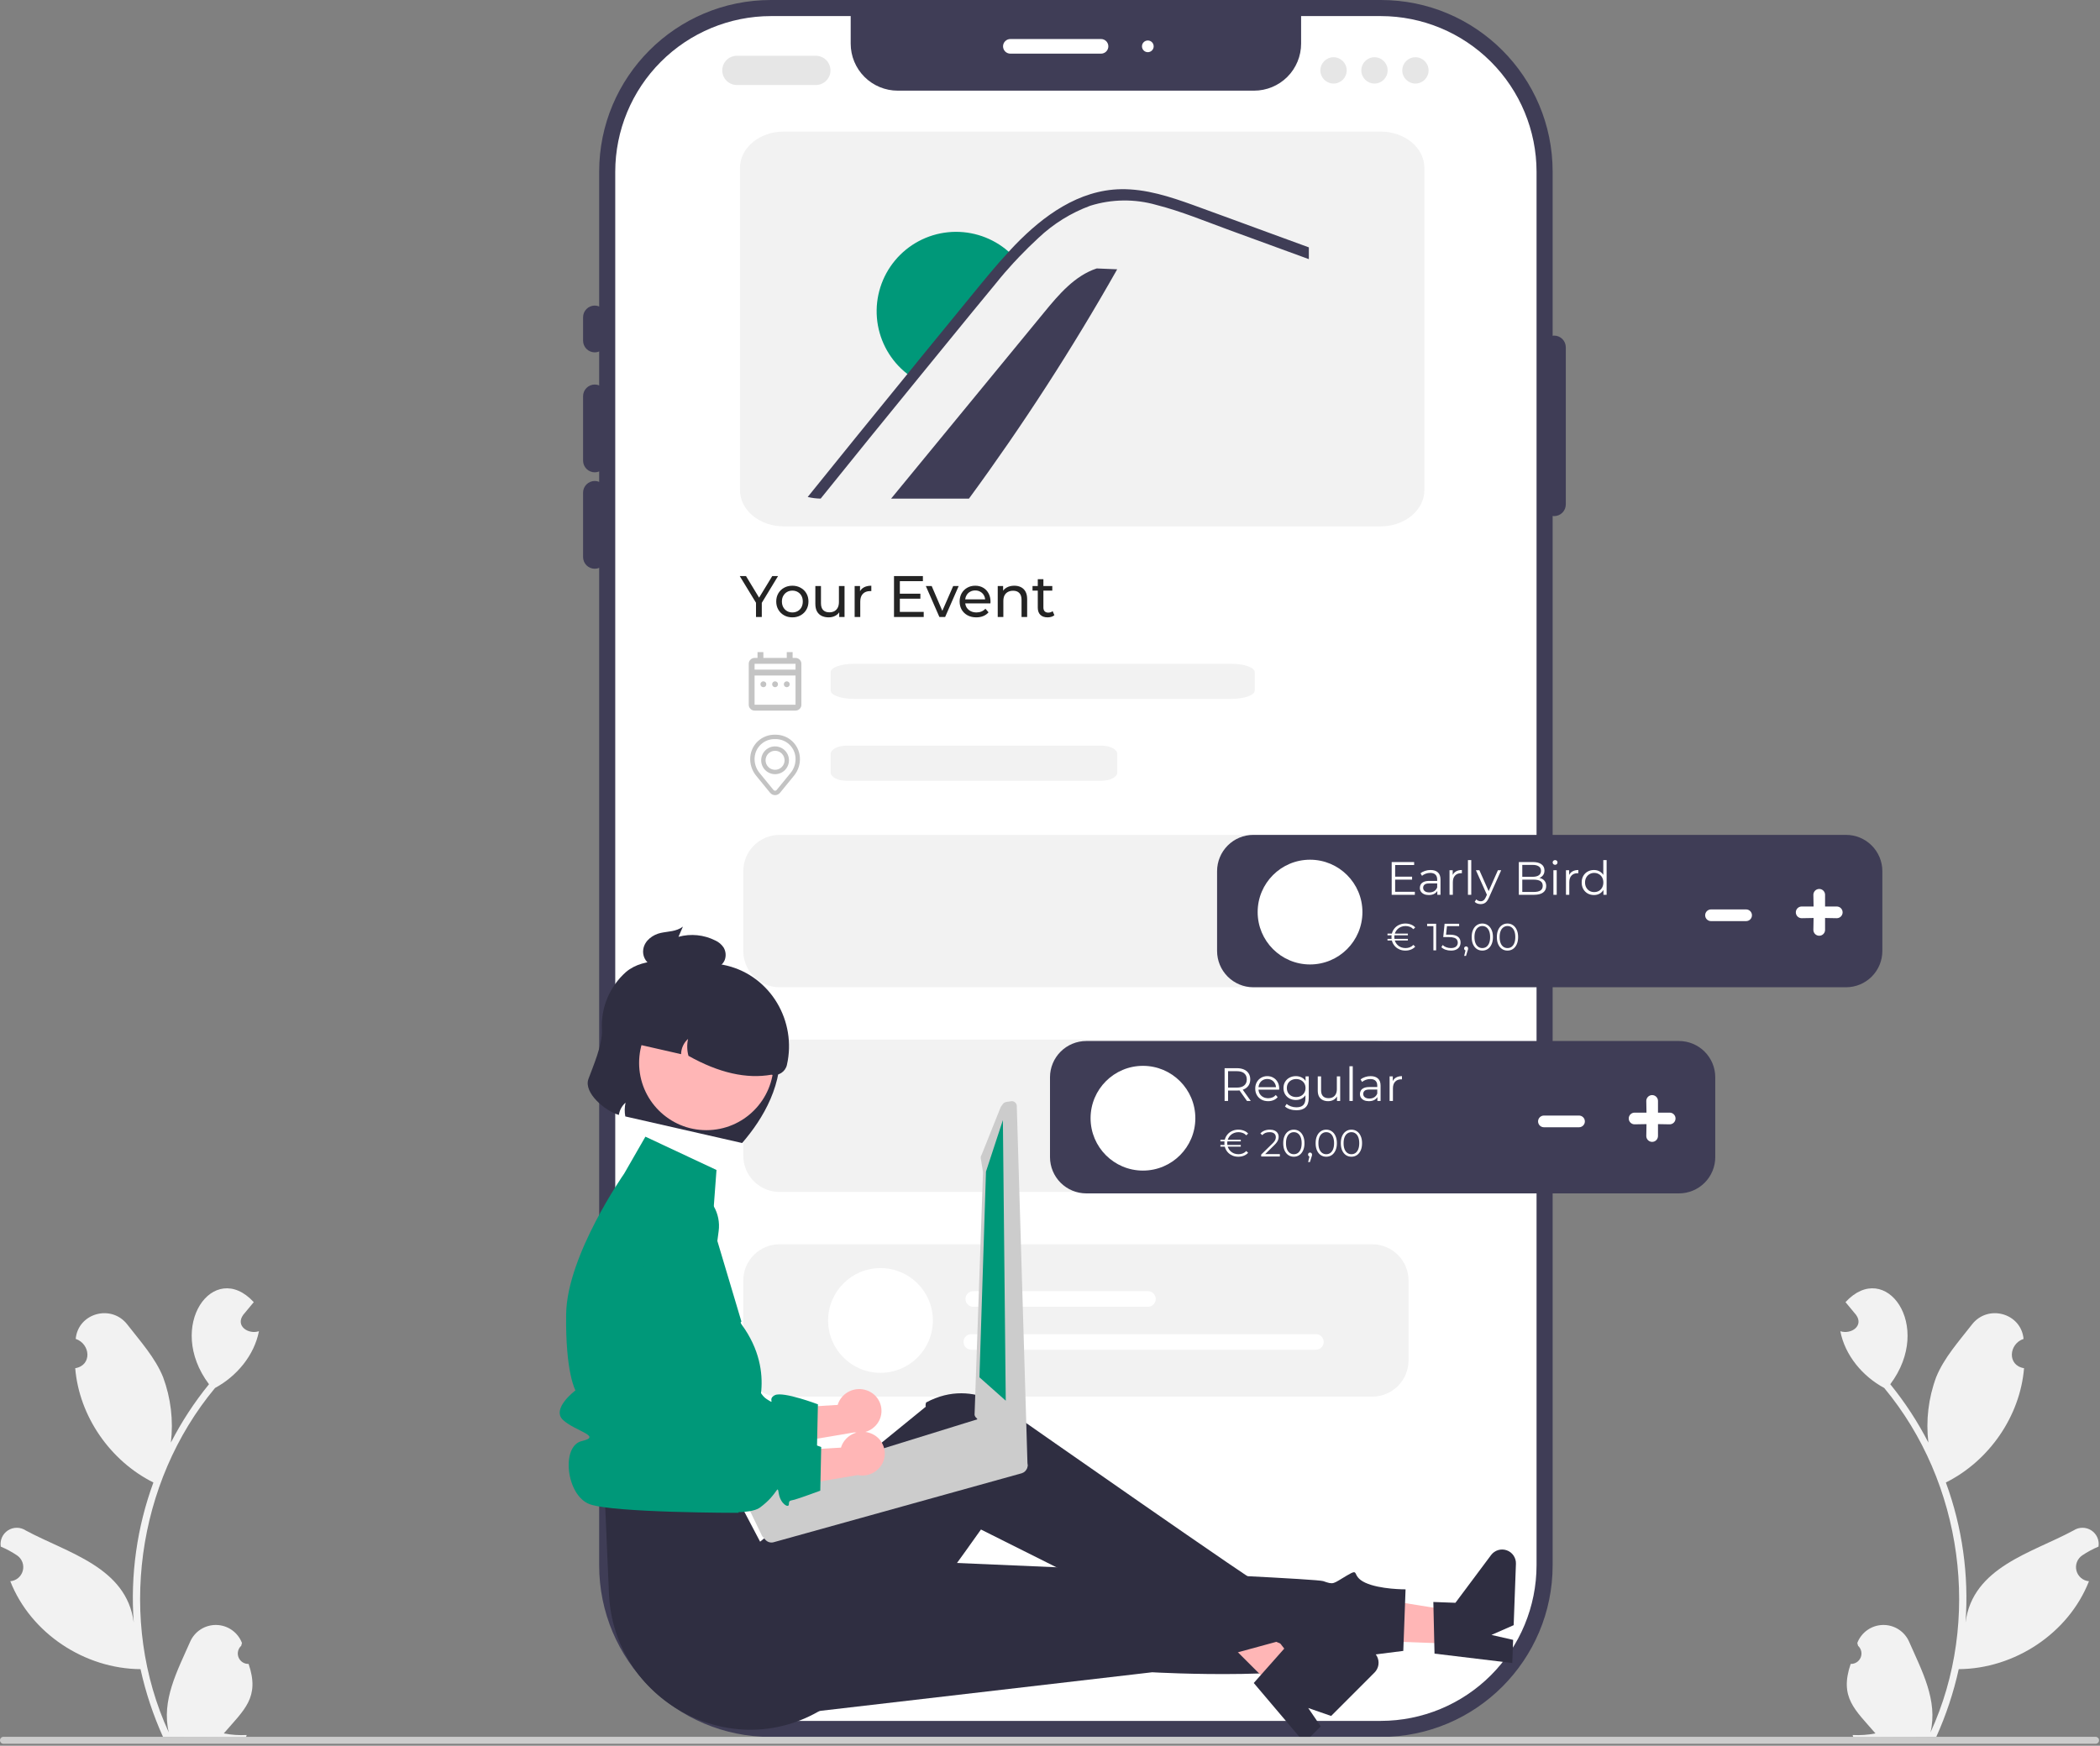 <svg width="718" height="597" viewBox="0 0 718 597" fill="none" xmlns="http://www.w3.org/2000/svg">
<rect x="0" y="0" width="718" height="597" fill="#808080" stroke="none"/>
<rect width="718" height="597"/>
<g id="undraw_mobile_development_re_wwsn 1" clip-path="url(#clip0_0_1)">
<path id="Vector" d="M472.126 0H263.583C231.148 0 204.855 26.294 204.855 58.728V535.272C204.855 567.706 231.148 594 263.583 594H472.126C504.561 594 530.855 567.706 530.855 535.272V58.728C530.855 26.294 504.561 0 472.126 0Z" fill="#3F3D56"/>
<path id="Vector_2" d="M525.355 58.732V535.272C525.339 549.385 519.725 562.915 509.746 572.894C499.767 582.873 486.238 588.486 472.125 588.502H263.585C249.473 588.486 235.943 582.873 225.964 572.894C215.985 562.915 210.372 549.385 210.355 535.272V58.732C210.372 44.62 215.985 31.09 225.964 21.111C235.943 11.132 249.473 5.519 263.585 5.502H290.855V14.922C290.855 19.187 292.55 23.277 295.565 26.292C298.581 29.308 302.671 31.002 306.935 31.002H428.775C433.04 31.002 437.13 29.308 440.145 26.292C443.161 23.277 444.855 19.187 444.855 14.922V5.502H472.125C486.238 5.519 499.767 11.132 509.746 21.111C519.725 31.09 525.339 44.62 525.355 58.732Z" fill="white"/>
<path id="Vector_3" d="M203.355 120.5C202.294 120.499 201.278 120.077 200.528 119.327C199.778 118.577 199.356 117.56 199.355 116.5V108.5C199.355 107.439 199.776 106.422 200.526 105.672C201.276 104.921 202.294 104.5 203.355 104.5C204.416 104.5 205.433 104.921 206.183 105.672C206.933 106.422 207.355 107.439 207.355 108.5V116.5C207.354 117.56 206.932 118.577 206.182 119.327C205.432 120.077 204.415 120.499 203.355 120.5Z" fill="#3F3D56"/>
<path id="Vector_4" d="M203.355 161.521C202.294 161.52 201.278 161.098 200.528 160.349C199.778 159.599 199.356 158.582 199.355 157.521V135.5C199.355 134.439 199.776 133.422 200.526 132.672C201.276 131.921 202.294 131.5 203.355 131.5C204.416 131.5 205.433 131.921 206.183 132.672C206.933 133.422 207.355 134.439 207.355 135.5V157.521C207.354 158.582 206.932 159.599 206.182 160.349C205.432 161.098 204.415 161.52 203.355 161.521Z" fill="#3F3D56"/>
<path id="Vector_5" d="M203.355 194.5C202.294 194.499 201.278 194.077 200.528 193.327C199.778 192.577 199.356 191.56 199.355 190.5V168.479C199.355 167.418 199.776 166.4 200.526 165.65C201.276 164.9 202.294 164.479 203.355 164.479C204.416 164.479 205.433 164.9 206.183 165.65C206.933 166.4 207.355 167.418 207.355 168.479V190.5C207.354 191.56 206.932 192.577 206.182 193.327C205.432 194.077 204.415 194.499 203.355 194.5Z" fill="#3F3D56"/>
<path id="Vector_6" d="M531.355 176.5C530.294 176.499 529.278 176.077 528.528 175.327C527.778 174.577 527.356 173.56 527.355 172.5V118.767C527.355 117.706 527.776 116.688 528.526 115.938C529.276 115.188 530.294 114.767 531.355 114.767C532.416 114.767 533.433 115.188 534.183 115.938C534.933 116.688 535.355 117.706 535.355 118.767V172.5C535.354 173.56 534.932 174.577 534.182 175.327C533.432 176.077 532.415 176.499 531.355 176.5Z" fill="#3F3D56"/>
<path id="Vector_7" d="M376.447 18.346H345.447C344.784 18.346 344.148 18.082 343.68 17.614C343.211 17.145 342.947 16.509 342.947 15.846C342.947 15.183 343.211 14.547 343.68 14.078C344.148 13.609 344.784 13.346 345.447 13.346H376.447C377.11 13.346 377.746 13.609 378.215 14.078C378.684 14.547 378.947 15.183 378.947 15.846C378.947 16.509 378.684 17.145 378.215 17.614C377.746 18.082 377.11 18.346 376.447 18.346Z" fill="white"/>
<path id="Vector_8" d="M392.447 17.846C393.552 17.846 394.447 16.95 394.447 15.846C394.447 14.741 393.552 13.846 392.447 13.846C391.343 13.846 390.447 14.741 390.447 15.846C390.447 16.95 391.343 17.846 392.447 17.846Z" fill="white"/>
<path id="Vector_9" d="M632.752 569.017C633.482 569.044 634.203 568.845 634.817 568.449C635.43 568.052 635.907 567.476 636.183 566.799C636.458 566.122 636.519 565.377 636.357 564.665C636.195 563.952 635.817 563.307 635.276 562.816C635.183 562.46 635.116 562.204 635.023 561.847C635.704 560.066 636.902 558.529 638.463 557.433C640.024 556.337 641.877 555.733 643.783 555.696C645.69 555.66 647.564 556.194 649.166 557.23C650.767 558.266 652.022 559.757 652.771 561.511C657.089 571.357 662.652 581.539 660.038 592.454C677.632 554.226 671.074 506.946 644.227 474.653C636.854 470.683 630.84 463.56 629.213 455.239C632.855 456.435 637.353 453.439 634.587 449.641C633.39 448.191 632.182 446.752 630.985 445.302C644.635 430.484 661.285 453.409 646.295 473.376C651.32 479.554 655.685 486.24 659.319 493.326C658.424 485.774 659.334 478.117 661.975 470.985C664.657 464.336 669.75 458.709 674.226 452.941C679.669 445.912 691.039 449.023 691.865 457.868C686.796 459.588 686.206 466.939 692.032 467.889C690.665 484.372 680.05 499.61 665.3 506.973C670.918 522.276 673.211 538.6 672.025 554.859C674.46 535.848 694.796 531.046 708.969 523.364C709.87 522.774 710.923 522.459 712 522.458C713.078 522.456 714.132 522.768 715.035 523.355C715.938 523.943 716.65 524.78 717.085 525.765C717.52 526.751 717.659 527.841 717.485 528.904C715.527 529.722 713.654 530.733 711.896 531.921C711.072 532.487 710.443 533.293 710.095 534.23C709.747 535.167 709.698 536.189 709.954 537.155C710.209 538.121 710.757 538.984 711.523 539.626C712.289 540.269 713.234 540.659 714.23 540.742C707.219 558.582 688.768 570.692 669.701 570.806C667.945 578.786 665.364 586.561 662 594.007L633.702 594.277C633.597 593.963 633.503 593.639 633.409 593.326C636.029 593.466 638.658 593.284 641.234 592.785C634.226 584.646 628.828 580.51 632.752 569.017Z" fill="#F2F2F2"/>
<path id="Vector_10" d="M84.997 569.017C84.267 569.044 83.546 568.845 82.932 568.449C82.319 568.052 81.842 567.476 81.566 566.799C81.291 566.122 81.23 565.377 81.392 564.665C81.554 563.952 81.932 563.307 82.473 562.816C82.566 562.46 82.633 562.204 82.726 561.847C82.045 560.066 80.847 558.529 79.286 557.433C77.725 556.337 75.872 555.733 73.965 555.696C72.059 555.66 70.184 556.194 68.583 557.23C66.982 558.266 65.726 559.757 64.978 561.511C60.66 571.357 55.096 581.539 57.711 592.454C40.117 554.226 46.675 506.946 73.521 474.653C80.895 470.683 86.909 463.56 88.536 455.239C84.894 456.435 80.396 453.439 83.162 449.641C84.359 448.191 85.567 446.752 86.764 445.302C73.114 430.484 56.464 453.409 71.454 473.376C66.429 479.554 62.064 486.24 58.43 493.326C59.325 485.774 58.415 478.117 55.774 470.985C53.092 464.336 47.999 458.709 43.523 452.941C38.08 445.912 26.709 449.023 25.884 457.868C30.952 459.588 31.543 466.939 25.717 467.889C27.084 484.372 37.699 499.61 52.449 506.973C46.83 522.276 44.538 538.6 45.724 554.859C43.289 535.848 22.953 531.046 8.78 523.364C7.879 522.774 6.825 522.459 5.748 522.458C4.671 522.456 3.617 522.768 2.714 523.355C1.811 523.943 1.099 524.78 0.664 525.765C0.229 526.751 0.09 527.841 0.264 528.904C2.222 529.722 4.095 530.733 5.853 531.921C6.677 532.487 7.306 533.293 7.654 534.23C8.002 535.167 8.051 536.189 7.795 537.155C7.54 538.121 6.991 538.984 6.226 539.626C5.46 540.269 4.515 540.659 3.519 540.742C10.53 558.582 28.98 570.692 48.047 570.806C49.804 578.786 52.385 586.561 55.749 594.007L84.047 594.277C84.152 593.963 84.246 593.639 84.34 593.326C81.719 593.466 79.091 593.284 76.514 592.785C83.523 584.646 88.922 580.511 84.998 569.018L84.997 569.017Z" fill="#F2F2F2"/>
<path id="Vector_11" d="M278.941 29.073H251.941C250.615 29.073 249.343 28.546 248.405 27.609C247.467 26.671 246.941 25.399 246.941 24.073C246.941 22.747 247.467 21.475 248.405 20.538C249.343 19.6 250.615 19.073 251.941 19.073H278.941C280.267 19.073 281.539 19.6 282.476 20.538C283.414 21.475 283.941 22.747 283.941 24.073C283.941 25.399 283.414 26.671 282.476 27.609C281.539 28.546 280.267 29.073 278.941 29.073Z" fill="#E6E6E6"/>
<path id="Vector_12" d="M455.941 28.573C458.426 28.573 460.441 26.558 460.441 24.073C460.441 21.588 458.426 19.573 455.941 19.573C453.455 19.573 451.441 21.588 451.441 24.073C451.441 26.558 453.455 28.573 455.941 28.573Z" fill="#E6E6E6"/>
<path id="Vector_13" d="M469.941 28.573C472.426 28.573 474.441 26.558 474.441 24.073C474.441 21.588 472.426 19.573 469.941 19.573C467.455 19.573 465.441 21.588 465.441 24.073C465.441 26.558 467.455 28.573 469.941 28.573Z" fill="#E6E6E6"/>
<path id="Vector_14" d="M483.941 28.573C486.426 28.573 488.441 26.558 488.441 24.073C488.441 21.588 486.426 19.573 483.941 19.573C481.455 19.573 479.441 21.588 479.441 24.073C479.441 26.558 481.455 28.573 483.941 28.573Z" fill="#E6E6E6"/>
<g id="Group 1">
<path id="Vector_15" d="M472.082 45H267.918C263.963 45.005 260.172 46.311 257.375 48.634C254.579 50.956 253.005 54.105 253 57.39V167.61C253.005 170.895 254.579 174.044 257.375 176.366C260.172 178.689 263.963 179.995 267.918 180H472.082C476.037 179.997 479.83 178.691 482.627 176.368C485.424 174.045 486.997 170.895 487 167.61V57.39C486.997 54.105 485.424 50.955 482.627 48.632C479.83 46.309 476.037 45.003 472.082 45Z" fill="#F2F2F2"/>
<path id="Vector_16" d="M381.973 92.092C366.637 119.206 349.714 145.392 331.291 170.512H304.679C322.11 149.276 339.554 128.041 357.01 106.805C362.018 100.691 367.453 94.285 374.965 91.801L381.973 92.092Z" fill="#3F3D56"/>
<path id="Vector_17" d="M346.606 87.744C343.83 90.636 341.171 93.645 338.667 96.77C333.154 103.408 327.719 110.105 322.265 116.782C318.868 120.936 315.471 125.09 312.113 129.244C311.047 128.559 310.034 127.793 309.085 126.954C303.722 122.298 300.395 115.727 299.818 108.649C299.241 101.57 301.459 94.547 305.998 89.084C310.536 83.622 317.034 80.154 324.099 79.425C331.163 78.695 338.232 80.762 343.792 85.181C344.794 85.963 345.734 86.82 346.606 87.744Z" fill="#009879"/>
<path id="Vector_18" d="M447.5 84.59V88.62L445.7 87.96L420.37 78.7C412.12 75.69 403.89 72.25 395.37 70.08C387.958 67.96 380.086 68.06 372.73 70.37C366.173 72.796 360.173 76.52 355.09 81.32C352.84 83.4 350.66 85.53 348.55 87.74C347.86 88.47 347.17 89.2 346.49 89.93C344.45 92.15 342.48 94.42 340.61 96.77C335.1 103.41 329.66 110.11 324.21 116.78C320.81 120.94 317.41 125.09 314.05 129.24C302.83 142.97 291.677 156.727 280.59 170.51C279.097 170.493 277.61 170.305 276.16 169.95C287.47 155.9 298.833 141.887 310.25 127.91C310.51 127.59 310.77 127.27 311.03 126.95C312.37 125.28 313.74 123.6 315.1 121.93C320.79 114.96 326.483 107.997 332.18 101.04C336.32 95.98 340.43 90.9 344.89 86.1C345.16 85.79 345.44 85.49 345.73 85.18C346.16 84.72 346.59 84.27 347.03 83.8C356.72 73.79 368.81 64.94 383.29 64.7C391.81 64.57 400.04 67.27 407.96 70.12C416.49 73.21 424.99 76.35 433.51 79.47L447.5 84.59Z" fill="#3F3D56"/>
</g>
<path id="Vector_19" d="M469.185 477.618H266.526C263.239 477.614 260.087 476.307 257.763 473.982C255.438 471.658 254.131 468.506 254.127 465.219V437.906C254.131 434.619 255.438 431.467 257.763 429.143C260.087 426.818 263.239 425.511 266.526 425.507H469.185C472.472 425.511 475.623 426.818 477.948 429.143C480.272 431.467 481.58 434.619 481.584 437.906V465.219C481.58 468.506 480.272 471.658 477.948 473.982C475.623 476.307 472.472 477.614 469.185 477.618Z" fill="#F2F2F2"/>
<path id="Vector_20" d="M469.185 337.618H266.526C263.239 337.614 260.087 336.307 257.763 333.982C255.438 331.658 254.131 328.506 254.127 325.219V297.906C254.131 294.619 255.438 291.467 257.763 289.143C260.087 286.818 263.239 285.511 266.526 285.507H469.185C472.472 285.511 475.623 286.818 477.948 289.143C480.272 291.467 481.58 294.619 481.584 297.906V325.219C481.58 328.506 480.272 331.658 477.948 333.982C475.623 336.307 472.472 337.614 469.185 337.618Z" fill="#F2F2F2"/>
<path id="Vector_21" d="M421.096 239H291.904C289.809 238.999 287.8 238.698 286.318 238.163C284.836 237.627 284.002 236.902 284 236.145V229.855C284.002 229.098 284.836 228.373 286.318 227.837C287.8 227.302 289.809 227.001 291.904 227H421.096C423.191 227.001 425.2 227.302 426.682 227.837C428.164 228.373 428.998 229.098 429 229.855V236.145C428.998 236.902 428.164 237.627 426.682 238.163C425.2 238.698 423.191 238.999 421.096 239Z" fill="#F2F2F2"/>
<path id="Vector_22" d="M376.658 267H289.342C287.926 266.999 286.568 266.698 285.566 266.163C284.565 265.627 284.002 264.902 284 264.145V257.855C284.002 257.098 284.565 256.373 285.566 255.837C286.568 255.302 287.926 255.001 289.342 255H376.658C378.074 255.001 379.432 255.302 380.434 255.837C381.435 256.373 381.998 257.098 382 257.855V264.145C381.998 264.902 381.435 265.627 380.434 266.163C379.432 266.698 378.074 266.999 376.658 267Z" fill="#F2F2F2"/>
<path id="Vector_23" d="M469.185 407.618H266.526C263.239 407.614 260.087 406.307 257.763 403.982C255.438 401.658 254.131 398.506 254.127 395.219V367.906C254.131 364.619 255.438 361.467 257.763 359.143C260.087 356.818 263.239 355.511 266.526 355.507H469.185C472.472 355.511 475.623 356.818 477.948 359.143C480.272 361.467 481.58 364.619 481.584 367.906V395.219C481.58 398.506 480.272 401.658 477.948 403.982C475.623 406.307 472.472 407.614 469.185 407.618Z" fill="#F2F2F2"/>
<path id="Vector_24" d="M392.477 446.888H332.765C332.056 446.888 331.377 446.607 330.876 446.106C330.375 445.605 330.094 444.925 330.094 444.217C330.094 443.509 330.375 442.829 330.876 442.328C331.377 441.827 332.056 441.546 332.765 441.546H392.477C393.185 441.546 393.864 441.827 394.365 442.328C394.866 442.829 395.148 443.509 395.148 444.217C395.148 444.925 394.866 445.605 394.365 446.106C393.864 446.607 393.185 446.888 392.477 446.888Z" fill="white"/>
<path id="Vector_25" d="M449.907 461.58H332.097C331.389 461.58 330.709 461.298 330.208 460.797C329.707 460.296 329.426 459.617 329.426 458.908C329.426 458.2 329.707 457.521 330.208 457.02C330.709 456.519 331.389 456.237 332.097 456.237H449.907C450.615 456.237 451.294 456.519 451.795 457.02C452.296 457.521 452.578 458.2 452.578 458.908C452.578 459.617 452.296 460.296 451.795 460.797C451.294 461.298 450.615 461.58 449.907 461.58Z" fill="white"/>
<path id="Vector_26" d="M301.042 469.472C310.933 469.472 318.952 461.454 318.952 451.563C318.952 441.672 310.933 433.653 301.042 433.653C291.151 433.653 283.133 441.672 283.133 451.563C283.133 461.454 291.151 469.472 301.042 469.472Z" fill="white"/>
<path id="Vector_27" d="M297.051 475.754C295.224 474.9 293.135 474.793 291.23 475.455C289.324 476.118 287.752 477.498 286.849 479.301C286.671 479.671 286.524 480.054 286.409 480.448L259.44 482.06L255.443 496.032L292.149 489.83C293.818 490.179 295.557 489.965 297.092 489.222C298.627 488.48 299.873 487.249 300.636 485.724C301.062 484.852 301.311 483.904 301.371 482.935C301.43 481.967 301.298 480.996 300.982 480.078C300.667 479.16 300.173 478.314 299.53 477.587C298.887 476.859 298.107 476.266 297.235 475.841C297.174 475.811 297.113 475.782 297.051 475.754Z" fill="#FFB6B6"/>
<path id="Vector_28" d="M237.522 406.834C235.745 406.107 233.832 405.771 231.914 405.849C229.995 405.927 228.116 406.418 226.404 407.287C224.692 408.157 223.187 409.384 221.992 410.887C220.797 412.39 219.939 414.133 219.478 415.997L212.063 445.94L213.458 498.323C213.458 498.323 252.16 505.75 258.657 500.976C265.154 496.202 264.544 492.649 265.154 496.202C265.764 499.756 268.553 501.247 268.591 499.833C268.63 498.42 268.945 498.661 270.564 498.236C272.184 497.81 279.329 495.176 279.329 495.176L279.649 480.241C279.649 480.241 267.836 475.762 264.97 477.098C262.104 478.435 265.58 480.652 262.104 478.435C258.628 476.217 258.248 469.219 257.653 475.526C257.059 481.833 255.319 483.008 252.713 480.203C250.107 477.399 238.032 479.19 238.032 479.19L245.716 420.96C246.102 418.031 245.508 415.057 244.026 412.501C242.543 409.946 240.257 407.953 237.522 406.834Z" fill="#009879"/>
<path id="Vector_29" d="M498.157 562.178L498.564 551.148L456.212 544.329L455.612 560.608L498.157 562.178Z" fill="#FFB6B6"/>
<path id="Vector_30" d="M490.469 565.499L490.068 547.838L497.617 548.117L509.806 531.79C510.408 530.983 511.252 530.39 512.215 530.098C513.178 529.805 514.209 529.827 515.158 530.162C516.107 530.497 516.924 531.126 517.49 531.958C518.056 532.79 518.342 533.781 518.304 534.787L517.53 555.766L509.929 559.107L517.345 560.795L517.053 568.705L490.469 565.499Z" fill="#2F2E41"/>
<path id="Vector_31" d="M259.798 587.472L393.941 571.874C393.941 571.874 451.868 575.22 465.459 566.378L479.792 564.569L480.569 543.516C480.569 543.516 471.804 543.581 466.765 541.233C461.726 538.885 465.229 536.012 460.424 538.837C455.62 541.662 456.127 542.002 452.413 540.703C448.698 539.405 278.363 532.442 278.363 532.442L259.798 587.472Z" fill="#2F2E41"/>
<path id="Vector_32" d="M436.563 578.337L444.363 570.527L417.953 536.724L406.441 548.25L436.563 578.337Z" fill="#FFB6B6"/>
<path id="Vector_33" d="M428.668 575.543L440.385 562.323L445.731 567.662L465.771 563.983C466.76 563.801 467.782 563.94 468.687 564.38C469.592 564.82 470.333 565.538 470.801 566.429C471.269 567.32 471.44 568.337 471.289 569.332C471.138 570.327 470.673 571.248 469.962 571.96L455.126 586.813L447.281 584.092L451.57 590.373L445.976 595.973L428.668 575.543Z" fill="#2F2E41"/>
<path id="Vector_34" d="M206.874 514.007L208.208 545.007C209.778 581.5 249.967 603.587 281.131 584.533C281.705 584.182 282.282 583.818 282.86 583.442C282.86 583.442 294.674 580.269 294.316 575.245C293.957 570.22 296.843 567.775 299.397 569.145C301.952 570.515 335.393 523.055 335.393 523.055C335.393 523.055 404.875 557.713 420.203 565.872L436.377 561.466C436.377 561.466 442.464 564.341 440.271 560.183C438.078 556.025 437.685 558.016 437.012 553.486C436.338 548.956 434.615 543.339 433.57 543.575C432.525 543.812 347.613 484.381 347.613 484.381C347.613 484.381 333.78 470.381 316.62 479.624C316.263 480.982 316.568 481.029 316.568 481.029L259.884 527.218L251.874 512.007L206.874 514.007Z" fill="#2F2E41"/>
<path id="Vector_35" d="M244.973 400.104L220.669 388.714L213.393 401.374C213.393 401.374 193.851 429.261 193.568 449.379C193.284 469.497 196.753 475.48 196.753 475.48C196.753 475.48 188.327 481.779 192.54 485.63C196.753 489.48 206.079 491.141 198.916 492.811C191.753 494.48 193.568 511.379 201.568 514.379C209.568 517.379 252.532 517.353 252.532 517.353C252.146 516.043 252.117 514.653 252.45 513.328C252.782 512.003 253.463 510.791 254.422 509.818C257.753 506.48 260.753 508.876 257.753 503.678C254.753 498.48 249.753 501.48 253.753 494.48C257.753 487.48 257.751 485.388 257.751 485.388C257.751 485.388 265.906 469.869 253.623 453.033C252.874 452.007 253.504 451.968 253.504 451.968L243.586 418.732L244.973 400.104Z" fill="#009879"/>
<path id="Vector_36" d="M205.806 352.211C206.012 357.345 202.777 364.618 201.184 369.004C199.48 373.693 206.863 379.917 211.588 381.28C211.834 379.655 212.644 378.169 213.877 377.083C213.536 378.631 213.507 380.231 213.79 381.791L253.737 390.885C260.924 382.563 268.15 370.599 266.574 356.169C266.951 353.429 266.511 350.638 265.308 348.147C264.105 345.657 262.194 343.577 259.813 342.169L239.617 330.238C231.027 328.282 220.209 327.102 214.005 332.417C211.233 334.883 209.055 337.945 207.635 341.374C206.215 344.802 205.59 348.507 205.806 352.211Z" fill="#2F2E41"/>
<path id="Vector_37" d="M241.514 386.489C254.216 386.489 264.514 376.191 264.514 363.489C264.514 350.786 254.216 340.489 241.514 340.489C228.811 340.489 218.514 350.786 218.514 363.489C218.514 376.191 228.811 386.489 241.514 386.489Z" fill="#FFB6B6"/>
<path id="Vector_38" d="M214.569 351.201L213.459 356.076L232.863 360.494C232.88 359.508 233.101 358.536 233.512 357.639C233.922 356.742 234.514 355.94 235.249 355.283C234.83 357.195 234.878 359.179 235.388 361.068C245.853 366.94 255.285 369.021 263.742 367.523C264.888 367.784 266.09 367.579 267.085 366.953C268.08 366.328 268.785 365.332 269.046 364.187C272.449 349.239 263.534 333.962 248.66 330.252C245.044 329.348 241.285 329.175 237.601 329.743C233.918 330.311 230.385 331.608 227.21 333.559C224.035 335.511 221.281 338.076 219.111 341.105C216.94 344.135 215.396 347.567 214.569 351.201Z" fill="#2F2E41"/>
<path id="Vector_39" d="M225.914 319.035C228.472 318.48 231.18 318.614 233.493 316.881L231.976 320.364C236.182 319.211 240.666 319.659 244.561 321.621C245.72 322.14 246.707 322.976 247.411 324.033C247.789 324.671 248.018 325.386 248.083 326.125C248.148 326.864 248.046 327.608 247.785 328.302C247.537 328.898 247.167 329.435 246.699 329.879C246.231 330.324 245.675 330.666 245.067 330.883C243.99 331.207 242.862 331.325 241.742 331.232C237.019 331.122 232.297 331.012 227.575 330.902C225.776 331.013 223.977 330.664 222.351 329.886C221.486 329.352 220.796 328.577 220.365 327.656C219.935 326.736 219.782 325.709 219.927 324.703C220.377 321.537 223.355 319.591 225.914 319.035Z" fill="#2F2E41"/>
<path id="Vector_40" d="M350.679 499.296C350.624 499.23 350.56 499.172 350.49 499.123C350.319 498.923 350.109 498.759 349.874 498.641L348.191 497.74L337.018 485.335C336.371 484.998 335.619 484.926 334.92 485.134L334.891 485.143L330.105 486.623L325.988 487.9L320.238 489.683L281.072 501.811L255.327 509.781C254.631 510.002 254.049 510.486 253.707 511.131C253.365 511.776 253.29 512.53 253.497 513.229C253.619 513.615 253.819 513.971 254.085 514.274L254.905 515.186L256.623 517.1L260.604 525.35L261.709 526.583C262.061 526.976 262.517 527.26 263.025 527.402C263.532 527.544 264.07 527.539 264.575 527.387L349.389 503.803C349.83 503.66 350.228 503.411 350.55 503.078C350.872 502.745 351.107 502.338 351.234 501.893C351.362 501.447 351.378 500.978 351.281 500.525C351.184 500.072 350.977 499.65 350.679 499.296Z" fill="#CCCCCC"/>
<path id="Vector_41" d="M345.643 376.59L344.001 376.856C343.551 376.931 343.148 377.181 342.881 377.551L342.158 378.563L335.63 394.885C335.365 395.258 335.258 395.722 335.334 396.173L336.098 400.824L333.208 483.829C333.281 484.259 333.512 484.645 333.855 484.913L346.528 501.866L346.823 502.101L347.462 502.6C347.789 502.853 348.195 502.982 348.608 502.965L349.685 502.914C349.93 502.902 350.169 502.838 350.387 502.727C350.605 502.616 350.798 502.459 350.951 502.268C351.105 502.079 351.218 501.859 351.28 501.623C351.342 501.386 351.352 501.139 351.31 500.898L347.634 378.01C347.559 377.559 347.309 377.156 346.937 376.889C346.565 376.623 346.103 376.515 345.652 376.589L345.643 376.59Z" fill="#CCCCCC"/>
<path id="Vector_42" d="M342.893 383.04L337.111 400.653L334.874 471.007L343.874 479.007L342.893 383.04Z" fill="#009879"/>
<path id="Vector_43" d="M298.18 490.357C296.352 489.503 294.263 489.395 292.358 490.058C290.453 490.72 288.881 492.1 287.977 493.904C287.799 494.273 287.652 494.657 287.538 495.051L260.568 496.662L256.571 510.635L293.277 504.433C294.947 504.782 296.685 504.568 298.22 503.825C299.756 503.082 301.002 501.852 301.764 500.326C302.624 498.565 302.749 496.534 302.111 494.68C301.473 492.827 300.125 491.303 298.363 490.443C298.303 490.413 298.241 490.385 298.18 490.357Z" fill="#FFB6B6"/>
<path id="Vector_44" d="M238.651 421.437C236.874 420.71 234.961 420.374 233.042 420.452C231.124 420.53 229.244 421.02 227.532 421.89C225.82 422.759 224.315 423.987 223.12 425.49C221.925 426.993 221.067 428.735 220.606 430.599L213.191 460.542L214.586 512.926C214.586 512.926 253.288 520.352 259.785 515.579C266.282 510.805 265.672 507.251 266.282 510.805C266.892 514.359 269.681 515.85 269.72 514.436C269.758 513.022 270.074 513.264 271.693 512.838C273.312 512.412 280.458 509.779 280.458 509.779L280.778 494.843C280.778 494.843 268.964 490.365 266.098 491.701C263.232 493.037 266.708 495.254 263.232 493.037C259.756 490.82 259.376 483.821 258.782 490.129C258.187 496.436 256.447 497.61 253.841 494.806C251.235 492.001 239.161 493.793 239.161 493.793L246.844 435.563C247.231 432.634 246.636 429.659 245.154 427.104C243.672 424.548 241.385 422.556 238.651 421.437Z" fill="#009879"/>
<path id="Vector_45" d="M5.26701e-06 595.139C-0 595.296 0.03 595.451 0.09 595.595C0.149 595.74 0.237 595.871 0.348 595.982C0.458 596.092 0.59 596.18 0.734 596.24C0.879 596.299 1.034 596.33 1.19 596.329H716.48C716.796 596.329 717.098 596.204 717.322 595.981C717.545 595.757 717.67 595.455 717.67 595.139C717.67 594.824 717.545 594.521 717.322 594.298C717.098 594.075 716.796 593.949 716.48 593.949H1.19C1.034 593.949 0.879 593.979 0.734 594.039C0.589 594.099 0.458 594.186 0.348 594.297C0.237 594.407 0.149 594.539 0.09 594.683C0.03 594.828 -0 594.983 5.26701e-06 595.139Z" fill="#CCCCCC"/>
<g id="Ticket Early">
<path id="Vector_46" d="M631.185 337.618H428.526C425.239 337.614 422.087 336.307 419.763 333.982C417.438 331.658 416.131 328.506 416.127 325.219V297.906C416.131 294.619 417.438 291.467 419.763 289.143C422.087 286.818 425.239 285.511 428.526 285.507H631.185C634.472 285.511 637.623 286.818 639.948 289.143C642.272 291.467 643.58 294.619 643.584 297.906V325.219C643.58 328.506 642.272 331.658 639.948 333.982C637.623 336.307 634.472 337.614 631.185 337.618Z" fill="#3F3D56"/>
<path id="Vector_47" d="M447.909 329.819C457.801 329.819 465.819 321.801 465.819 311.909C465.819 302.018 457.801 294 447.909 294C438.018 294 430 302.018 430 311.909C430 321.801 438.018 329.819 447.909 329.819Z" fill="white"/>
<path id="Early Bird" d="M476.88 299.808H482.8V300.816H476.88V299.808ZM477.008 304.976H483.744V306H475.824V294.8H483.504V295.824H477.008V304.976ZM491.426 306V304.144L491.378 303.84V300.736C491.378 300.021 491.175 299.472 490.77 299.088C490.375 298.704 489.783 298.512 488.994 298.512C488.45 298.512 487.933 298.603 487.442 298.784C486.951 298.965 486.535 299.205 486.194 299.504L485.682 298.656C486.109 298.293 486.621 298.016 487.218 297.824C487.815 297.621 488.445 297.52 489.106 297.52C490.194 297.52 491.031 297.792 491.618 298.336C492.215 298.869 492.514 299.685 492.514 300.784V306H491.426ZM488.53 306.08C487.901 306.08 487.351 305.979 486.882 305.776C486.423 305.563 486.071 305.275 485.826 304.912C485.581 304.539 485.458 304.112 485.458 303.632C485.458 303.195 485.559 302.8 485.762 302.448C485.975 302.085 486.317 301.797 486.786 301.584C487.266 301.36 487.906 301.248 488.706 301.248H491.602V302.096H488.738C487.927 302.096 487.362 302.24 487.042 302.528C486.733 302.816 486.578 303.173 486.578 303.6C486.578 304.08 486.765 304.464 487.138 304.752C487.511 305.04 488.034 305.184 488.706 305.184C489.346 305.184 489.895 305.04 490.354 304.752C490.823 304.453 491.165 304.027 491.378 303.472L491.634 304.256C491.421 304.811 491.047 305.253 490.514 305.584C489.991 305.915 489.33 306.08 488.53 306.08ZM495.6 306V297.6H496.688V299.888L496.576 299.488C496.81 298.848 497.205 298.363 497.76 298.032C498.314 297.691 499.002 297.52 499.824 297.52V298.624C499.781 298.624 499.738 298.624 499.696 298.624C499.653 298.613 499.61 298.608 499.568 298.608C498.682 298.608 497.989 298.88 497.488 299.424C496.986 299.957 496.736 300.72 496.736 301.712V306H495.6ZM501.897 306V294.128H503.033V306H501.897ZM506.257 309.184C505.863 309.184 505.484 309.12 505.121 308.992C504.769 308.864 504.465 308.672 504.209 308.416L504.737 307.568C504.951 307.771 505.18 307.925 505.425 308.032C505.681 308.149 505.964 308.208 506.273 308.208C506.647 308.208 506.967 308.101 507.233 307.888C507.511 307.685 507.772 307.323 508.017 306.8L508.561 305.568L508.689 305.392L512.145 297.6H513.265L509.057 307.008C508.823 307.552 508.561 307.984 508.273 308.304C507.996 308.624 507.692 308.848 507.361 308.976C507.031 309.115 506.663 309.184 506.257 309.184ZM508.497 306.24L504.625 297.6H505.809L509.233 305.312L508.497 306.24ZM519.293 306V294.8H524.125C525.373 294.8 526.338 295.051 527.021 295.552C527.714 296.053 528.061 296.763 528.061 297.68C528.061 298.288 527.917 298.8 527.629 299.216C527.351 299.632 526.967 299.947 526.477 300.16C525.997 300.373 525.469 300.48 524.893 300.48L525.165 300.096C525.879 300.096 526.493 300.208 527.005 300.432C527.527 300.645 527.933 300.971 528.221 301.408C528.509 301.835 528.653 302.368 528.653 303.008C528.653 303.957 528.301 304.693 527.597 305.216C526.903 305.739 525.853 306 524.445 306H519.293ZM520.477 305.024H524.429C525.41 305.024 526.162 304.859 526.685 304.528C527.207 304.187 527.469 303.648 527.469 302.912C527.469 302.187 527.207 301.659 526.685 301.328C526.162 300.987 525.41 300.816 524.429 300.816H520.349V299.84H524.045C524.941 299.84 525.634 299.669 526.125 299.328C526.626 298.987 526.877 298.48 526.877 297.808C526.877 297.125 526.626 296.619 526.125 296.288C525.634 295.947 524.941 295.776 524.045 295.776H520.477V305.024ZM531.115 306V297.6H532.251V306H531.115ZM531.691 295.744C531.457 295.744 531.259 295.664 531.099 295.504C530.939 295.344 530.859 295.152 530.859 294.928C530.859 294.704 530.939 294.517 531.099 294.368C531.259 294.208 531.457 294.128 531.691 294.128C531.926 294.128 532.123 294.203 532.283 294.352C532.443 294.501 532.523 294.688 532.523 294.912C532.523 295.147 532.443 295.344 532.283 295.504C532.134 295.664 531.937 295.744 531.691 295.744ZM535.412 306V297.6H536.5V299.888L536.388 299.488C536.623 298.848 537.017 298.363 537.572 298.032C538.127 297.691 538.815 297.52 539.636 297.52V298.624C539.593 298.624 539.551 298.624 539.508 298.624C539.465 298.613 539.423 298.608 539.38 298.608C538.495 298.608 537.801 298.88 537.3 299.424C536.799 299.957 536.548 300.72 536.548 301.712V306H535.412ZM544.975 306.08C544.175 306.08 543.455 305.899 542.815 305.536C542.186 305.173 541.69 304.672 541.327 304.032C540.964 303.381 540.783 302.635 540.783 301.792C540.783 300.939 540.964 300.192 541.327 299.552C541.69 298.912 542.186 298.416 542.815 298.064C543.455 297.701 544.175 297.52 544.975 297.52C545.711 297.52 546.367 297.685 546.943 298.016C547.53 298.347 547.994 298.832 548.335 299.472C548.687 300.101 548.863 300.875 548.863 301.792C548.863 302.699 548.692 303.472 548.351 304.112C548.01 304.752 547.546 305.243 546.959 305.584C546.383 305.915 545.722 306.08 544.975 306.08ZM545.055 305.072C545.652 305.072 546.186 304.939 546.655 304.672C547.135 304.395 547.508 304.011 547.775 303.52C548.052 303.019 548.191 302.443 548.191 301.792C548.191 301.131 548.052 300.555 547.775 300.064C547.508 299.573 547.135 299.195 546.655 298.928C546.186 298.651 545.652 298.512 545.055 298.512C544.468 298.512 543.94 298.651 543.471 298.928C543.002 299.195 542.628 299.573 542.351 300.064C542.074 300.555 541.935 301.131 541.935 301.792C541.935 302.443 542.074 303.019 542.351 303.52C542.628 304.011 543.002 304.395 543.471 304.672C543.94 304.939 544.468 305.072 545.055 305.072ZM548.223 306V303.472L548.335 301.776L548.175 300.08V294.128H549.311V306H548.223Z" fill="white"/>
<path id="&#226;&#130;&#172; 15,00" d="M474.39 321.633V321.061H481.358V321.633H474.39ZM474.39 319.839V319.267H481.358V319.839H474.39ZM480.513 325.078C479.837 325.078 479.209 324.965 478.628 324.74C478.047 324.506 477.54 324.181 477.107 323.765C476.682 323.349 476.349 322.859 476.106 322.296C475.872 321.733 475.755 321.117 475.755 320.45C475.755 319.783 475.872 319.167 476.106 318.604C476.349 318.041 476.682 317.551 477.107 317.135C477.54 316.719 478.047 316.398 478.628 316.173C479.209 315.939 479.837 315.822 480.513 315.822C481.189 315.822 481.813 315.935 482.385 316.16C482.966 316.377 483.46 316.706 483.867 317.148L483.243 317.759C482.879 317.378 482.467 317.105 482.008 316.94C481.557 316.767 481.076 316.68 480.565 316.68C480.01 316.68 479.499 316.775 479.031 316.966C478.563 317.148 478.156 317.412 477.809 317.759C477.462 318.097 477.194 318.496 477.003 318.955C476.812 319.406 476.717 319.904 476.717 320.45C476.717 320.996 476.812 321.499 477.003 321.958C477.194 322.409 477.462 322.807 477.809 323.154C478.156 323.492 478.563 323.756 479.031 323.947C479.499 324.129 480.01 324.22 480.565 324.22C481.076 324.22 481.557 324.133 482.008 323.96C482.467 323.787 482.879 323.509 483.243 323.128L483.867 323.739C483.46 324.181 482.966 324.515 482.385 324.74C481.813 324.965 481.189 325.078 480.513 325.078ZM490.087 325V316.29L490.503 316.732H487.942V315.9H491.023V325H490.087ZM496.071 325.078C495.421 325.078 494.802 324.974 494.212 324.766C493.623 324.549 493.155 324.263 492.808 323.908L493.263 323.167C493.549 323.47 493.939 323.722 494.433 323.921C494.936 324.12 495.478 324.22 496.058 324.22C496.83 324.22 497.415 324.051 497.813 323.713C498.221 323.366 498.424 322.916 498.424 322.361C498.424 321.971 498.329 321.637 498.138 321.36C497.956 321.074 497.644 320.853 497.202 320.697C496.76 320.541 496.154 320.463 495.382 320.463H493.445L493.913 315.9H498.892V316.732H494.29L494.771 316.277L494.368 320.099L493.887 319.631H495.59C496.509 319.631 497.246 319.744 497.8 319.969C498.355 320.194 498.754 320.511 498.996 320.918C499.248 321.317 499.373 321.785 499.373 322.322C499.373 322.833 499.252 323.301 499.009 323.726C498.767 324.142 498.403 324.471 497.917 324.714C497.432 324.957 496.817 325.078 496.071 325.078ZM500.614 326.898L501.186 324.493L501.29 325.052C501.09 325.052 500.921 324.987 500.783 324.857C500.653 324.727 500.588 324.558 500.588 324.35C500.588 324.142 500.653 323.973 500.783 323.843C500.921 323.713 501.086 323.648 501.277 323.648C501.476 323.648 501.636 323.717 501.758 323.856C501.888 323.995 501.953 324.159 501.953 324.35C501.953 324.419 501.948 324.489 501.94 324.558C501.931 324.627 501.914 324.705 501.888 324.792C501.862 324.879 501.827 324.983 501.784 325.104L501.238 326.898H500.614ZM506.804 325.078C506.102 325.078 505.478 324.896 504.932 324.532C504.386 324.159 503.957 323.631 503.645 322.946C503.333 322.253 503.177 321.421 503.177 320.45C503.177 319.479 503.333 318.652 503.645 317.967C503.957 317.274 504.386 316.745 504.932 316.381C505.478 316.008 506.102 315.822 506.804 315.822C507.506 315.822 508.13 316.008 508.676 316.381C509.222 316.745 509.651 317.274 509.963 317.967C510.284 318.652 510.444 319.479 510.444 320.45C510.444 321.421 510.284 322.253 509.963 322.946C509.651 323.631 509.222 324.159 508.676 324.532C508.13 324.896 507.506 325.078 506.804 325.078ZM506.804 324.22C507.341 324.22 507.809 324.077 508.208 323.791C508.607 323.496 508.919 323.072 509.144 322.517C509.369 321.954 509.482 321.265 509.482 320.45C509.482 319.635 509.369 318.951 509.144 318.396C508.919 317.833 508.607 317.408 508.208 317.122C507.809 316.827 507.341 316.68 506.804 316.68C506.284 316.68 505.82 316.827 505.413 317.122C505.006 317.408 504.689 317.833 504.464 318.396C504.239 318.951 504.126 319.635 504.126 320.45C504.126 321.265 504.239 321.954 504.464 322.517C504.689 323.072 505.006 323.496 505.413 323.791C505.82 324.077 506.284 324.22 506.804 324.22ZM515.411 325.078C514.709 325.078 514.085 324.896 513.539 324.532C512.993 324.159 512.564 323.631 512.252 322.946C511.94 322.253 511.784 321.421 511.784 320.45C511.784 319.479 511.94 318.652 512.252 317.967C512.564 317.274 512.993 316.745 513.539 316.381C514.085 316.008 514.709 315.822 515.411 315.822C516.113 315.822 516.737 316.008 517.283 316.381C517.829 316.745 518.258 317.274 518.57 317.967C518.891 318.652 519.051 319.479 519.051 320.45C519.051 321.421 518.891 322.253 518.57 322.946C518.258 323.631 517.829 324.159 517.283 324.532C516.737 324.896 516.113 325.078 515.411 325.078ZM515.411 324.22C515.949 324.22 516.417 324.077 516.815 323.791C517.214 323.496 517.526 323.072 517.751 322.517C517.977 321.954 518.089 321.265 518.089 320.45C518.089 319.635 517.977 318.951 517.751 318.396C517.526 317.833 517.214 317.408 516.815 317.122C516.417 316.827 515.949 316.68 515.411 316.68C514.891 316.68 514.428 316.827 514.02 317.122C513.613 317.408 513.297 317.833 513.071 318.396C512.846 318.951 512.733 319.635 512.733 320.45C512.733 321.265 512.846 321.954 513.071 322.517C513.297 323.072 513.613 323.496 514.02 323.791C514.428 324.077 514.891 324.22 515.411 324.22Z" fill="white"/>
<g id="typcn:minus">
<path id="Vector_48" d="M597 311H585C584.47 311 583.961 311.211 583.586 311.586C583.211 311.961 583 312.47 583 313C583 313.53 583.211 314.039 583.586 314.414C583.961 314.789 584.47 315 585 315H597C597.53 315 598.039 314.789 598.414 314.414C598.789 314.039 599 313.53 599 313C599 312.47 598.789 311.961 598.414 311.586C598.039 311.211 597.53 311 597 311Z" fill="white"/>
</g>
<g id="typcn:plus">
<path id="Vector_49" d="M628 310H624V306C624 305.47 623.789 304.961 623.414 304.586C623.039 304.211 622.53 304 622 304C621.47 304 620.961 304.211 620.586 304.586C620.211 304.961 620 305.47 620 306L620.071 310H616C615.47 310 614.961 310.211 614.586 310.586C614.211 310.961 614 311.47 614 312C614 312.53 614.211 313.039 614.586 313.414C614.961 313.789 615.47 314 616 314L620.071 313.929L620 318C620 318.53 620.211 319.039 620.586 319.414C620.961 319.789 621.47 320 622 320C622.53 320 623.039 319.789 623.414 319.414C623.789 319.039 624 318.53 624 318V313.929L628 314C628.53 314 629.039 313.789 629.414 313.414C629.789 313.039 630 312.53 630 312C630 311.47 629.789 310.961 629.414 310.586C629.039 310.211 628.53 310 628 310Z" fill="white"/>
</g>
</g>
<g id="Ticket Regular">
<path id="Vector_50" d="M574.058 408.111H371.399C368.112 408.107 364.96 406.8 362.636 404.475C360.311 402.151 359.004 398.999 359 395.712V368.399C359.004 365.112 360.311 361.96 362.636 359.636C364.96 357.311 368.112 356.004 371.399 356H574.058C577.345 356.004 580.497 357.311 582.821 359.636C585.146 361.96 586.453 365.112 586.457 368.399V395.712C586.453 398.999 585.146 402.151 582.821 404.475C580.497 406.8 577.345 408.107 574.058 408.111Z" fill="#3F3D56"/>
<path id="Vector_51" d="M390.783 400.312C400.674 400.312 408.692 392.293 408.692 382.402C408.692 372.511 400.674 364.493 390.783 364.493C380.892 364.493 372.873 372.511 372.873 382.402C372.873 392.293 380.892 400.312 390.783 400.312Z" fill="white"/>
<path id="Regular" d="M418.697 376.493V365.293H422.889C423.839 365.293 424.655 365.448 425.337 365.757C426.02 366.056 426.543 366.493 426.905 367.069C427.279 367.634 427.465 368.322 427.465 369.133C427.465 369.922 427.279 370.605 426.905 371.181C426.543 371.746 426.02 372.184 425.337 372.493C424.655 372.792 423.839 372.941 422.889 372.941H419.353L419.881 372.397V376.493H418.697ZM426.345 376.493L423.465 372.429H424.745L427.641 376.493H426.345ZM419.881 372.493L419.353 371.933H422.857C423.977 371.933 424.825 371.688 425.401 371.197C425.988 370.706 426.281 370.018 426.281 369.133C426.281 368.237 425.988 367.544 425.401 367.053C424.825 366.562 423.977 366.317 422.857 366.317H419.353L419.881 365.757V372.493ZM433.588 376.573C432.713 376.573 431.945 376.392 431.284 376.029C430.622 375.656 430.105 375.149 429.732 374.509C429.358 373.858 429.172 373.117 429.172 372.285C429.172 371.453 429.348 370.717 429.7 370.077C430.062 369.437 430.553 368.936 431.172 368.573C431.801 368.2 432.505 368.013 433.284 368.013C434.073 368.013 434.772 368.194 435.38 368.557C435.998 368.909 436.484 369.41 436.836 370.061C437.188 370.701 437.364 371.442 437.364 372.285C437.364 372.338 437.358 372.397 437.348 372.461C437.348 372.514 437.348 372.573 437.348 372.637H430.036V371.789H436.74L436.292 372.125C436.292 371.517 436.158 370.978 435.892 370.509C435.636 370.029 435.284 369.656 434.836 369.389C434.388 369.122 433.87 368.989 433.284 368.989C432.708 368.989 432.19 369.122 431.732 369.389C431.273 369.656 430.916 370.029 430.66 370.509C430.404 370.989 430.276 371.538 430.276 372.157V372.333C430.276 372.973 430.414 373.538 430.692 374.029C430.98 374.509 431.374 374.888 431.876 375.165C432.388 375.432 432.969 375.565 433.62 375.565C434.132 375.565 434.606 375.474 435.044 375.293C435.492 375.112 435.876 374.834 436.196 374.461L436.836 375.197C436.462 375.645 435.993 375.986 435.428 376.221C434.873 376.456 434.26 376.573 433.588 376.573ZM443.26 379.677C442.492 379.677 441.756 379.565 441.052 379.341C440.348 379.117 439.777 378.797 439.34 378.381L439.916 377.517C440.311 377.869 440.796 378.146 441.372 378.349C441.959 378.562 442.577 378.669 443.228 378.669C444.295 378.669 445.079 378.418 445.58 377.917C446.081 377.426 446.332 376.658 446.332 375.613V373.517L446.492 372.077L446.38 370.637V368.093H447.468V375.469C447.468 376.92 447.111 377.981 446.396 378.653C445.692 379.336 444.647 379.677 443.26 379.677ZM443.052 376.173C442.252 376.173 441.532 376.002 440.892 375.661C440.252 375.309 439.745 374.824 439.372 374.205C439.009 373.586 438.828 372.877 438.828 372.077C438.828 371.277 439.009 370.573 439.372 369.965C439.745 369.346 440.252 368.866 440.892 368.525C441.532 368.184 442.252 368.013 443.052 368.013C443.799 368.013 444.471 368.168 445.068 368.477C445.665 368.786 446.14 369.245 446.492 369.853C446.844 370.461 447.02 371.202 447.02 372.077C447.02 372.952 446.844 373.693 446.492 374.301C446.14 374.909 445.665 375.373 445.068 375.693C444.471 376.013 443.799 376.173 443.052 376.173ZM443.164 375.165C443.783 375.165 444.332 375.037 444.812 374.781C445.292 374.514 445.671 374.152 445.948 373.693C446.225 373.224 446.364 372.685 446.364 372.077C446.364 371.469 446.225 370.936 445.948 370.477C445.671 370.018 445.292 369.661 444.812 369.405C444.332 369.138 443.783 369.005 443.164 369.005C442.556 369.005 442.007 369.138 441.516 369.405C441.036 369.661 440.657 370.018 440.38 370.477C440.113 370.936 439.98 371.469 439.98 372.077C439.98 372.685 440.113 373.224 440.38 373.693C440.657 374.152 441.036 374.514 441.516 374.781C442.007 375.037 442.556 375.165 443.164 375.165ZM454.101 376.573C453.386 376.573 452.762 376.44 452.229 376.173C451.696 375.906 451.28 375.506 450.981 374.973C450.693 374.44 450.549 373.773 450.549 372.973V368.093H451.685V372.845C451.685 373.741 451.904 374.418 452.341 374.877C452.789 375.325 453.413 375.549 454.213 375.549C454.8 375.549 455.306 375.432 455.733 375.197C456.17 374.952 456.501 374.6 456.725 374.141C456.96 373.682 457.077 373.133 457.077 372.493V368.093H458.213V376.493H457.125V374.189L457.301 374.605C457.034 375.224 456.618 375.709 456.053 376.061C455.498 376.402 454.848 376.573 454.101 376.573ZM461.379 376.493V364.621H462.515V376.493H461.379ZM470.94 376.493V374.637L470.892 374.333V371.229C470.892 370.514 470.689 369.965 470.284 369.581C469.889 369.197 469.297 369.005 468.508 369.005C467.964 369.005 467.447 369.096 466.956 369.277C466.465 369.458 466.049 369.698 465.708 369.997L465.196 369.149C465.623 368.786 466.135 368.509 466.732 368.317C467.329 368.114 467.959 368.013 468.62 368.013C469.708 368.013 470.545 368.285 471.132 368.829C471.729 369.362 472.028 370.178 472.028 371.277V376.493H470.94ZM468.044 376.573C467.415 376.573 466.865 376.472 466.396 376.269C465.937 376.056 465.585 375.768 465.34 375.405C465.095 375.032 464.972 374.605 464.972 374.125C464.972 373.688 465.073 373.293 465.276 372.941C465.489 372.578 465.831 372.29 466.3 372.077C466.78 371.853 467.42 371.741 468.22 371.741H471.116V372.589H468.252C467.441 372.589 466.876 372.733 466.556 373.021C466.247 373.309 466.092 373.666 466.092 374.093C466.092 374.573 466.279 374.957 466.652 375.245C467.025 375.533 467.548 375.677 468.22 375.677C468.86 375.677 469.409 375.533 469.868 375.245C470.337 374.946 470.679 374.52 470.892 373.965L471.148 374.749C470.935 375.304 470.561 375.746 470.028 376.077C469.505 376.408 468.844 376.573 468.044 376.573ZM475.113 376.493V368.093H476.201V370.381L476.089 369.981C476.324 369.341 476.719 368.856 477.273 368.525C477.828 368.184 478.516 368.013 479.337 368.013V369.117C479.295 369.117 479.252 369.117 479.209 369.117C479.167 369.106 479.124 369.101 479.081 369.101C478.196 369.101 477.503 369.373 477.001 369.917C476.5 370.45 476.249 371.213 476.249 372.205V376.493H475.113Z" fill="white"/>
<path id="&#226;&#130;&#172; 20,00" d="M417.263 392.126V391.554H424.231V392.126H417.263ZM417.263 390.332V389.76H424.231V390.332H417.263ZM423.386 395.571C422.71 395.571 422.082 395.458 421.501 395.233C420.921 394.999 420.414 394.674 419.98 394.258C419.556 393.842 419.222 393.352 418.979 392.789C418.745 392.226 418.628 391.61 418.628 390.943C418.628 390.276 418.745 389.66 418.979 389.097C419.222 388.534 419.556 388.044 419.98 387.628C420.414 387.212 420.921 386.891 421.501 386.666C422.082 386.432 422.71 386.315 423.386 386.315C424.062 386.315 424.686 386.428 425.258 386.653C425.839 386.87 426.333 387.199 426.74 387.641L426.116 388.252C425.752 387.871 425.341 387.598 424.881 387.433C424.431 387.26 423.95 387.173 423.438 387.173C422.884 387.173 422.372 387.268 421.904 387.459C421.436 387.641 421.029 387.905 420.682 388.252C420.336 388.59 420.067 388.989 419.876 389.448C419.686 389.899 419.59 390.397 419.59 390.943C419.59 391.489 419.686 391.992 419.876 392.451C420.067 392.902 420.336 393.3 420.682 393.647C421.029 393.985 421.436 394.249 421.904 394.44C422.372 394.622 422.884 394.713 423.438 394.713C423.95 394.713 424.431 394.626 424.881 394.453C425.341 394.28 425.752 394.002 426.116 393.621L426.74 394.232C426.333 394.674 425.839 395.008 425.258 395.233C424.686 395.458 424.062 395.571 423.386 395.571ZM431.205 395.493V394.83L434.988 391.125C435.335 390.787 435.595 390.492 435.768 390.241C435.942 389.981 436.059 389.738 436.119 389.513C436.18 389.288 436.21 389.075 436.21 388.876C436.21 388.347 436.028 387.931 435.664 387.628C435.309 387.325 434.78 387.173 434.078 387.173C433.541 387.173 433.064 387.255 432.648 387.42C432.241 387.585 431.89 387.84 431.595 388.187L430.932 387.615C431.288 387.199 431.743 386.878 432.297 386.653C432.852 386.428 433.472 386.315 434.156 386.315C434.772 386.315 435.305 386.415 435.755 386.614C436.206 386.805 436.553 387.086 436.795 387.459C437.047 387.832 437.172 388.269 437.172 388.772C437.172 389.067 437.129 389.357 437.042 389.643C436.964 389.929 436.817 390.232 436.6 390.553C436.392 390.865 436.085 391.22 435.677 391.619L432.206 395.025L431.946 394.661H437.588V395.493H431.205ZM442.365 395.571C441.663 395.571 441.039 395.389 440.493 395.025C439.947 394.652 439.518 394.124 439.206 393.439C438.894 392.746 438.738 391.914 438.738 390.943C438.738 389.972 438.894 389.145 439.206 388.46C439.518 387.767 439.947 387.238 440.493 386.874C441.039 386.501 441.663 386.315 442.365 386.315C443.067 386.315 443.691 386.501 444.237 386.874C444.783 387.238 445.212 387.767 445.524 388.46C445.844 389.145 446.005 389.972 446.005 390.943C446.005 391.914 445.844 392.746 445.524 393.439C445.212 394.124 444.783 394.652 444.237 395.025C443.691 395.389 443.067 395.571 442.365 395.571ZM442.365 394.713C442.902 394.713 443.37 394.57 443.769 394.284C444.167 393.989 444.479 393.565 444.705 393.01C444.93 392.447 445.043 391.758 445.043 390.943C445.043 390.128 444.93 389.444 444.705 388.889C444.479 388.326 444.167 387.901 443.769 387.615C443.37 387.32 442.902 387.173 442.365 387.173C441.845 387.173 441.381 387.32 440.974 387.615C440.566 387.901 440.25 388.326 440.025 388.889C439.799 389.444 439.687 390.128 439.687 390.943C439.687 391.758 439.799 392.447 440.025 393.01C440.25 393.565 440.566 393.989 440.974 394.284C441.381 394.57 441.845 394.713 442.365 394.713ZM447.257 397.391L447.829 394.986L447.933 395.545C447.734 395.545 447.565 395.48 447.426 395.35C447.296 395.22 447.231 395.051 447.231 394.843C447.231 394.635 447.296 394.466 447.426 394.336C447.565 394.206 447.73 394.141 447.92 394.141C448.12 394.141 448.28 394.21 448.401 394.349C448.531 394.488 448.596 394.652 448.596 394.843C448.596 394.912 448.592 394.982 448.583 395.051C448.575 395.12 448.557 395.198 448.531 395.285C448.505 395.372 448.471 395.476 448.427 395.597L447.881 397.391H447.257ZM453.448 395.571C452.746 395.571 452.122 395.389 451.576 395.025C451.03 394.652 450.601 394.124 450.289 393.439C449.977 392.746 449.821 391.914 449.821 390.943C449.821 389.972 449.977 389.145 450.289 388.46C450.601 387.767 451.03 387.238 451.576 386.874C452.122 386.501 452.746 386.315 453.448 386.315C454.15 386.315 454.774 386.501 455.32 386.874C455.866 387.238 456.295 387.767 456.607 388.46C456.927 389.145 457.088 389.972 457.088 390.943C457.088 391.914 456.927 392.746 456.607 393.439C456.295 394.124 455.866 394.652 455.32 395.025C454.774 395.389 454.15 395.571 453.448 395.571ZM453.448 394.713C453.985 394.713 454.453 394.57 454.852 394.284C455.25 393.989 455.562 393.565 455.788 393.01C456.013 392.447 456.126 391.758 456.126 390.943C456.126 390.128 456.013 389.444 455.788 388.889C455.562 388.326 455.25 387.901 454.852 387.615C454.453 387.32 453.985 387.173 453.448 387.173C452.928 387.173 452.464 387.32 452.057 387.615C451.649 387.901 451.333 388.326 451.108 388.889C450.882 389.444 450.77 390.128 450.77 390.943C450.77 391.758 450.882 392.447 451.108 393.01C451.333 393.565 451.649 393.989 452.057 394.284C452.464 394.57 452.928 394.713 453.448 394.713ZM462.055 395.571C461.353 395.571 460.729 395.389 460.183 395.025C459.637 394.652 459.208 394.124 458.896 393.439C458.584 392.746 458.428 391.914 458.428 390.943C458.428 389.972 458.584 389.145 458.896 388.46C459.208 387.767 459.637 387.238 460.183 386.874C460.729 386.501 461.353 386.315 462.055 386.315C462.757 386.315 463.381 386.501 463.927 386.874C464.473 387.238 464.902 387.767 465.214 388.46C465.535 389.145 465.695 389.972 465.695 390.943C465.695 391.914 465.535 392.746 465.214 393.439C464.902 394.124 464.473 394.652 463.927 395.025C463.381 395.389 462.757 395.571 462.055 395.571ZM462.055 394.713C462.592 394.713 463.06 394.57 463.459 394.284C463.858 393.989 464.17 393.565 464.395 393.01C464.62 392.447 464.733 391.758 464.733 390.943C464.733 390.128 464.62 389.444 464.395 388.889C464.17 388.326 463.858 387.901 463.459 387.615C463.06 387.32 462.592 387.173 462.055 387.173C461.535 387.173 461.071 387.32 460.664 387.615C460.257 387.901 459.94 388.326 459.715 388.889C459.49 389.444 459.377 390.128 459.377 390.943C459.377 391.758 459.49 392.447 459.715 393.01C459.94 393.565 460.257 393.989 460.664 394.284C461.071 394.57 461.535 394.713 462.055 394.713Z" fill="white"/>
<g id="typcn:minus_2">
<path id="Vector_52" d="M539.873 381.493H527.873C527.343 381.493 526.834 381.704 526.459 382.079C526.084 382.454 525.873 382.962 525.873 383.493C525.873 384.023 526.084 384.532 526.459 384.907C526.834 385.282 527.343 385.493 527.873 385.493H539.873C540.404 385.493 540.912 385.282 541.287 384.907C541.663 384.532 541.873 384.023 541.873 383.493C541.873 382.962 541.663 382.454 541.287 382.079C540.912 381.704 540.404 381.493 539.873 381.493Z" fill="white"/>
</g>
<g id="typcn:plus_2">
<path id="Vector_53" d="M570.873 380.493H566.873V376.493C566.873 375.962 566.663 375.454 566.287 375.079C565.912 374.704 565.404 374.493 564.873 374.493C564.343 374.493 563.834 374.704 563.459 375.079C563.084 375.454 562.873 375.962 562.873 376.493L562.944 380.493H558.873C558.343 380.493 557.834 380.704 557.459 381.079C557.084 381.454 556.873 381.962 556.873 382.493C556.873 383.023 557.084 383.532 557.459 383.907C557.834 384.282 558.343 384.493 558.873 384.493L562.944 384.422L562.873 388.493C562.873 389.023 563.084 389.532 563.459 389.907C563.834 390.282 564.343 390.493 564.873 390.493C565.404 390.493 565.912 390.282 566.287 389.907C566.663 389.532 566.873 389.023 566.873 388.493V384.422L570.873 384.493C571.404 384.493 571.912 384.282 572.287 383.907C572.663 383.532 572.873 383.023 572.873 382.493C572.873 381.962 572.663 381.454 572.287 381.079C571.912 380.704 571.404 380.493 570.873 380.493Z" fill="white"/>
</g>
</g>
<g id="Date">
<g id="material-symbols:date-range-outline">
<path id="Vector_54" d="M261 235C260.717 235 260.479 234.904 260.287 234.712C260.095 234.52 259.999 234.283 260 234C260 233.717 260.096 233.479 260.288 233.287C260.48 233.095 260.717 232.999 261 233C261.283 233 261.521 233.096 261.713 233.288C261.905 233.48 262.001 233.717 262 234C262 234.283 261.904 234.521 261.712 234.713C261.52 234.905 261.283 235.001 261 235ZM265 235C264.717 235 264.479 234.904 264.287 234.712C264.095 234.52 263.999 234.283 264 234C264 233.717 264.096 233.479 264.288 233.287C264.48 233.095 264.717 232.999 265 233C265.283 233 265.521 233.096 265.713 233.288C265.905 233.48 266.001 233.717 266 234C266 234.283 265.904 234.521 265.712 234.713C265.52 234.905 265.283 235.001 265 235ZM269 235C268.717 235 268.479 234.904 268.287 234.712C268.095 234.52 267.999 234.283 268 234C268 233.717 268.096 233.479 268.288 233.287C268.48 233.095 268.717 232.999 269 233C269.283 233 269.521 233.096 269.713 233.288C269.905 233.48 270.001 233.717 270 234C270 234.283 269.904 234.521 269.712 234.713C269.52 234.905 269.283 235.001 269 235ZM258 243C257.45 243 256.979 242.804 256.587 242.412C256.195 242.02 255.999 241.549 256 241V227C256 226.45 256.196 225.979 256.588 225.587C256.98 225.195 257.451 224.999 258 225H259V223H261V225H269V223H271V225H272C272.55 225 273.021 225.196 273.413 225.588C273.805 225.98 274.001 226.451 274 227V241C274 241.55 273.804 242.021 273.412 242.413C273.02 242.805 272.549 243.001 272 243H258ZM258 241H272V231H258V241ZM258 229H272V227H258V229Z" fill="#C4C4C4"/>
</g>
</g>
<path id="Your Event" d="M258.48 211V205.64L258.94 206.88L252.92 197H255.06L260.12 205.34H258.96L264.04 197H266.02L260.02 206.88L260.46 205.64V211H258.48ZM270.918 211.12C269.851 211.12 268.904 210.887 268.078 210.42C267.251 209.953 266.598 209.313 266.118 208.5C265.638 207.673 265.398 206.74 265.398 205.7C265.398 204.647 265.638 203.713 266.118 202.9C266.598 202.087 267.251 201.453 268.078 201C268.904 200.533 269.851 200.3 270.918 200.3C271.971 200.3 272.911 200.533 273.738 201C274.578 201.453 275.231 202.087 275.698 202.9C276.178 203.7 276.418 204.633 276.418 205.7C276.418 206.753 276.178 207.687 275.698 208.5C275.231 209.313 274.578 209.953 273.738 210.42C272.911 210.887 271.971 211.12 270.918 211.12ZM270.918 209.44C271.598 209.44 272.204 209.287 272.738 208.98C273.284 208.673 273.711 208.24 274.018 207.68C274.324 207.107 274.478 206.447 274.478 205.7C274.478 204.94 274.324 204.287 274.018 203.74C273.711 203.18 273.284 202.747 272.738 202.44C272.204 202.133 271.598 201.98 270.918 201.98C270.238 201.98 269.631 202.133 269.098 202.44C268.564 202.747 268.138 203.18 267.818 203.74C267.498 204.287 267.338 204.94 267.338 205.7C267.338 206.447 267.498 207.107 267.818 207.68C268.138 208.24 268.564 208.673 269.098 208.98C269.631 209.287 270.238 209.44 270.918 209.44ZM283.333 211.12C282.426 211.12 281.626 210.953 280.933 210.62C280.253 210.287 279.72 209.78 279.333 209.1C278.96 208.407 278.773 207.54 278.773 206.5V200.4H280.693V206.28C280.693 207.32 280.94 208.1 281.433 208.62C281.94 209.14 282.646 209.4 283.553 209.4C284.22 209.4 284.8 209.267 285.293 209C285.786 208.72 286.166 208.32 286.433 207.8C286.7 207.267 286.833 206.627 286.833 205.88V200.4H288.753V211H286.933V208.14L287.233 208.9C286.886 209.607 286.366 210.153 285.673 210.54C284.98 210.927 284.2 211.12 283.333 211.12ZM292.208 211V200.4H294.048V203.28L293.868 202.56C294.162 201.827 294.655 201.267 295.348 200.88C296.042 200.493 296.895 200.3 297.908 200.3V202.16C297.828 202.147 297.748 202.14 297.668 202.14C297.602 202.14 297.535 202.14 297.468 202.14C296.442 202.14 295.628 202.447 295.028 203.06C294.428 203.673 294.128 204.56 294.128 205.72V211H292.208ZM307.483 203.04H314.683V204.74H307.483V203.04ZM307.663 209.26H315.823V211H305.663V197H315.543V198.74H307.663V209.26ZM321.185 211L316.545 200.4H318.545L322.665 210H321.705L325.905 200.4H327.785L323.145 211H321.185ZM333.804 211.12C332.671 211.12 331.671 210.887 330.804 210.42C329.951 209.953 329.284 209.313 328.804 208.5C328.337 207.687 328.104 206.753 328.104 205.7C328.104 204.647 328.331 203.713 328.784 202.9C329.251 202.087 329.884 201.453 330.684 201C331.497 200.533 332.411 200.3 333.424 200.3C334.451 200.3 335.357 200.527 336.144 200.98C336.931 201.433 337.544 202.073 337.984 202.9C338.437 203.713 338.664 204.667 338.664 205.76C338.664 205.84 338.657 205.933 338.644 206.04C338.644 206.147 338.637 206.247 338.624 206.34H329.604V204.96H337.624L336.844 205.44C336.857 204.76 336.717 204.153 336.424 203.62C336.131 203.087 335.724 202.673 335.204 202.38C334.697 202.073 334.104 201.92 333.424 201.92C332.757 201.92 332.164 202.073 331.644 202.38C331.124 202.673 330.717 203.093 330.424 203.64C330.131 204.173 329.984 204.787 329.984 205.48V205.8C329.984 206.507 330.144 207.14 330.464 207.7C330.797 208.247 331.257 208.673 331.844 208.98C332.431 209.287 333.104 209.44 333.864 209.44C334.491 209.44 335.057 209.333 335.564 209.12C336.084 208.907 336.537 208.587 336.924 208.16L337.984 209.4C337.504 209.96 336.904 210.387 336.184 210.68C335.477 210.973 334.684 211.12 333.804 211.12ZM346.79 200.3C347.657 200.3 348.417 200.467 349.07 200.8C349.737 201.133 350.257 201.64 350.63 202.32C351.003 203 351.19 203.86 351.19 204.9V211H349.27V205.12C349.27 204.093 349.017 203.32 348.51 202.8C348.017 202.28 347.317 202.02 346.41 202.02C345.73 202.02 345.137 202.153 344.63 202.42C344.123 202.687 343.73 203.08 343.45 203.6C343.183 204.12 343.05 204.767 343.05 205.54V211H341.13V200.4H342.97V203.26L342.67 202.5C343.017 201.807 343.55 201.267 344.27 200.88C344.99 200.493 345.83 200.3 346.79 200.3ZM358.183 211.12C357.117 211.12 356.29 210.833 355.703 210.26C355.117 209.687 354.823 208.867 354.823 207.8V198.08H356.743V207.72C356.743 208.293 356.883 208.733 357.163 209.04C357.457 209.347 357.87 209.5 358.403 209.5C359.003 209.5 359.503 209.333 359.903 209L360.503 210.38C360.21 210.633 359.857 210.82 359.443 210.94C359.043 211.06 358.623 211.12 358.183 211.12ZM353.023 201.98V200.4H359.783V201.98H353.023Z" fill="#242424"/>
<g id="basil:location-outline">
<g id="Group">
<path id="Vector_55" fill-rule="evenodd" clip-rule="evenodd" d="M260.25 260C260.25 258.74 260.75 257.532 261.641 256.641C262.532 255.75 263.74 255.25 265 255.25C266.26 255.25 267.468 255.75 268.359 256.641C269.25 257.532 269.75 258.74 269.75 260C269.75 261.26 269.25 262.468 268.359 263.359C267.468 264.25 266.26 264.75 265 264.75C263.74 264.75 262.532 264.25 261.641 263.359C260.75 262.468 260.25 261.26 260.25 260ZM265 256.75C264.138 256.75 263.311 257.092 262.702 257.702C262.092 258.311 261.75 259.138 261.75 260C261.75 260.862 262.092 261.689 262.702 262.298C263.311 262.908 264.138 263.25 265 263.25C265.862 263.25 266.689 262.908 267.298 262.298C267.908 261.689 268.25 260.862 268.25 260C268.25 259.138 267.908 258.311 267.298 257.702C266.689 257.092 265.862 256.75 265 256.75Z" fill="#C3C3C3"/>
<path id="Vector_56" fill-rule="evenodd" clip-rule="evenodd" d="M256.524 258.857C256.695 256.784 257.639 254.851 259.169 253.441C260.7 252.032 262.704 251.25 264.784 251.25H265.216C267.296 251.25 269.3 252.032 270.831 253.441C272.361 254.851 273.305 256.784 273.476 258.857C273.666 261.166 272.953 263.459 271.486 265.253L266.693 271.114C266.488 271.365 266.23 271.567 265.937 271.706C265.644 271.845 265.324 271.917 265 271.917C264.676 271.917 264.356 271.845 264.063 271.706C263.77 271.567 263.512 271.365 263.307 271.114L258.514 265.253C257.047 263.459 256.334 261.166 256.524 258.857ZM264.784 252.75C263.08 252.75 261.439 253.391 260.186 254.545C258.933 255.699 258.16 257.282 258.02 258.98C257.862 260.902 258.455 262.81 259.676 264.303L264.469 270.165C264.533 270.244 264.615 270.307 264.707 270.351C264.799 270.395 264.899 270.417 265.001 270.417C265.103 270.417 265.203 270.395 265.295 270.351C265.387 270.307 265.469 270.244 265.533 270.165L270.326 264.303C271.546 262.81 272.139 260.902 271.98 258.98C271.84 257.282 271.067 255.699 269.813 254.545C268.56 253.391 266.919 252.75 265.215 252.75H264.783H264.784Z" fill="#C3C3C3"/>
</g>
</g>
</g>
<defs>
<clipPath id="clip0_0_1">
<rect width="717.67" height="596.329" fill="white"/>
</clipPath>
</defs>
</svg>
